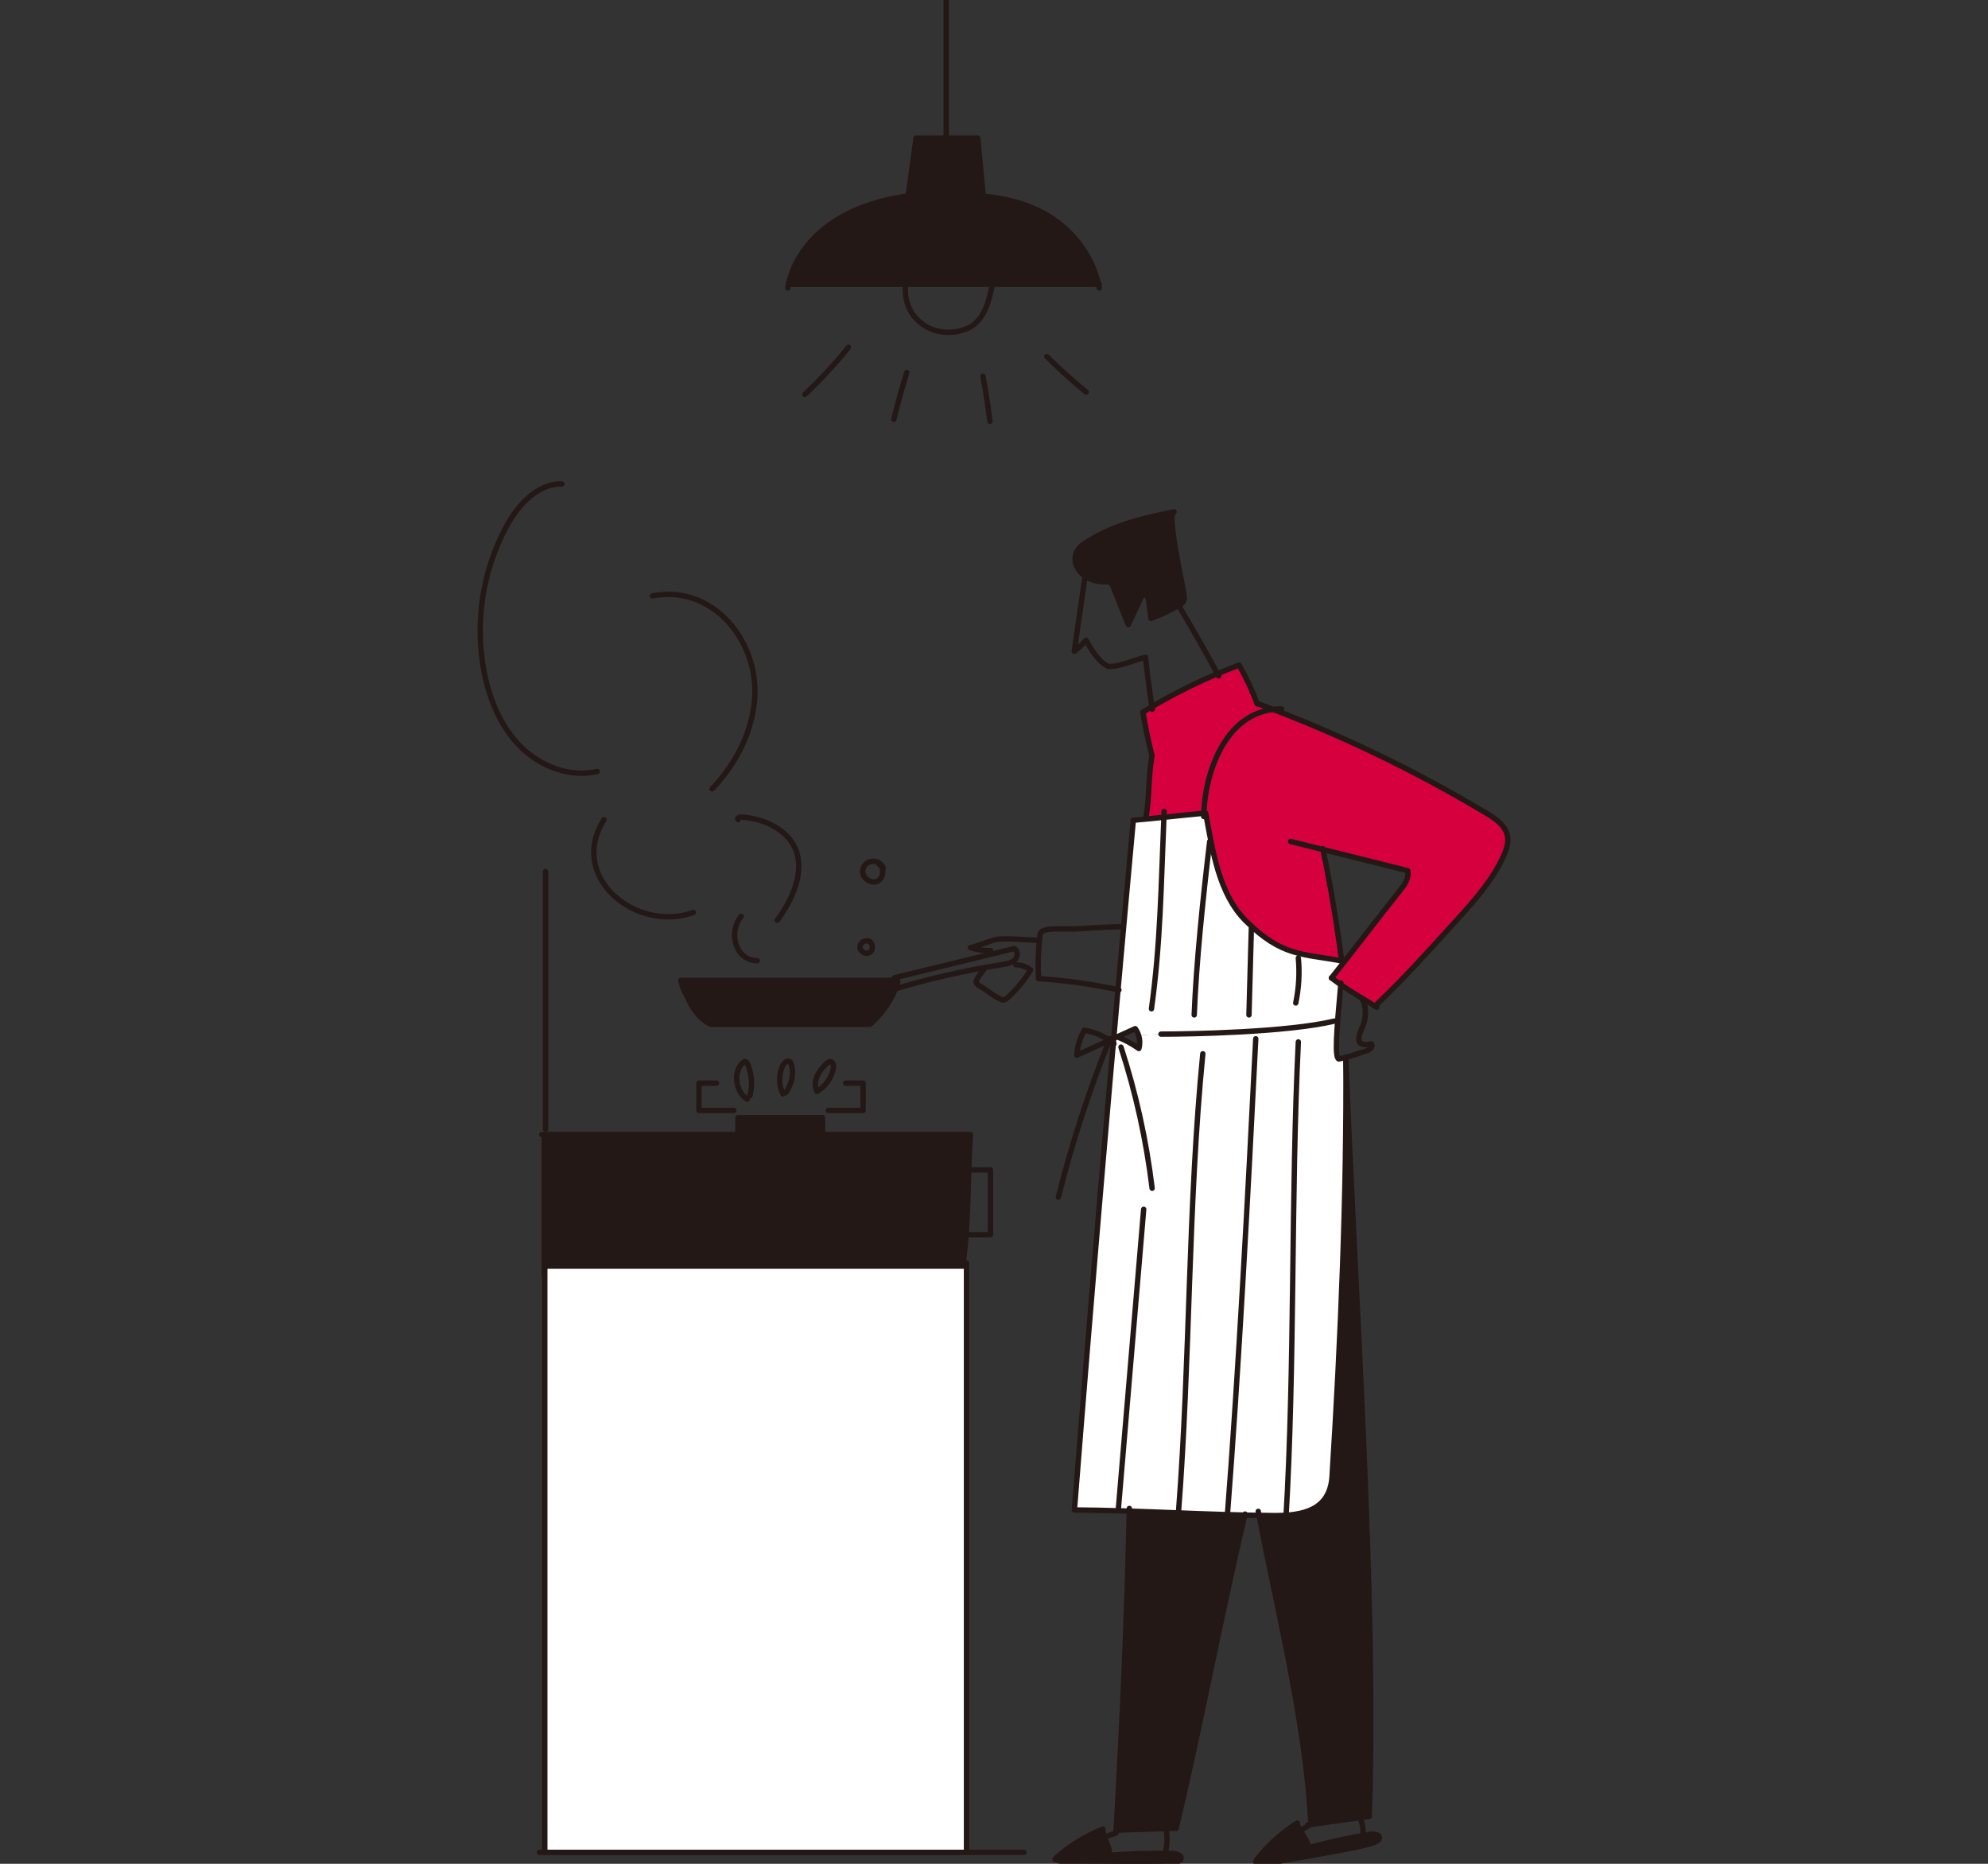 <?xml version="1.0" encoding="utf-8"?>
<!-- Generator: Adobe Illustrator 26.0.3, SVG Export Plug-In . SVG Version: 6.00 Build 0)  -->
<svg version="1.1" id="レイヤー_1" xmlns="http://www.w3.org/2000/svg" xmlns:xlink="http://www.w3.org/1999/xlink" x="0px"
	 y="0px" viewBox="0 0 240 225" style="enable-background:new 0 0 240 225;" xml:space="preserve">
<rect x="0" y="0" width="240" height="225" fill="#333333" stroke="none"/>
<style type="text/css">
	.st0{clip-path:url(#SVGID_00000007392342433680597260000003511604995098024353_);fill:#D6003F;}
	.st1{clip-path:url(#SVGID_00000007392342433680597260000003511604995098024353_);fill:#231815;}
	.st2{clip-path:url(#SVGID_00000007392342433680597260000003511604995098024353_);fill:#FFFFFF;}
	.st3{fill:none;}
	.st4{fill:none;stroke:#231815;stroke-width:0.648;stroke-linecap:round;stroke-linejoin:round;}
	.st5{fill:none;stroke:#231815;stroke-width:0.648;stroke-linejoin:round;}
	.st6{fill:#231815;}
	.st7{fill:none;stroke:#231815;stroke-width:0.648;stroke-linecap:round;stroke-linejoin:round;stroke-miterlimit:10;}
</style>
<g>
	<g>
		<defs>
			<rect id="SVGID_1_" x="65.69" y="16.69" width="116.33" height="206.93"/>
		</defs>
		<clipPath id="SVGID_00000178921435120979091760000017966008829633347470_">
			<use xlink:href="#SVGID_1_"  style="overflow:visible;"/>
		</clipPath>
		<path style="clip-path:url(#SVGID_00000178921435120979091760000017966008829633347470_);fill:#D6003F;" d="M164.42,120.5
			c-0.78-0.47-1.65-1.01-2.55-1.62c-0.38-0.26-0.76-0.53-1.13-0.83c0.47-0.59,0.97-1.22,1.47-1.86c2.22-2.83,4.68-6.03,6.76-8.63
			c0.57-0.72,1.18-1.57,0.98-2.46c-3.41-0.85-6.81-1.7-10.22-2.55c0.91,4.45,1.65,8.95,2.24,13.45h-0.08
			c-4.59-0.87-7.17-0.51-11.47-4.8c-3.31-3.3-4-8.44-4.88-13.04c-0.07,0-0.13,0.01-0.2,0.02c0.21-2.84,0.71-5.72,2.15-8.16
			c1.33-2.25,3.61-4.07,6.17-4.4c8.93,3.42,17.58,7.62,25.78,12.54c1.08,0.64,2.24,1.44,2.51,2.66c0.19,0.86-0.12,1.75-0.48,2.56
			c-1.25,2.73-3.25,5.05-5.27,7.28c-3.36,3.7-6.61,7.36-10.24,10.78C165.54,121.17,165,120.86,164.42,120.5"/>
		<path style="clip-path:url(#SVGID_00000178921435120979091760000017966008829633347470_);fill:#231815;" d="M164.19,219.42
			c-2,0.27-3.99,0.56-6,0.84c0.02-0.01,0.03-0.02,0.05-0.03c-0.57-12-4.05-25.85-6.26-37.3c0.59,0.02,1.19,0.02,1.78,0.03
			c3.54,0.03,6.78-0.65,7.04-4.71c1.03-16.37,1.78-34.17,1.66-50.6c0.91,25.51,3.8,66.12,2.81,91.63
			C164.92,219.33,164.56,219.37,164.19,219.42"/>
		<path style="clip-path:url(#SVGID_00000178921435120979091760000017966008829633347470_);fill:#FFFFFF;" d="M150.29,182.89
			c-4.76-0.1-9.28-0.33-13.96-0.47c-2.17-0.07-4.36-0.12-6.63-0.14c1.48-18.78,3.05-37.57,4.7-56.34c0.01-0.2,0.02-0.39,0.05-0.59
			c0.14-0.07,0.28-0.13,0.42-0.18c0.94,0.36,1.81,0.84,2.62,1.41c0.15-0.53,0.13-1.1-0.04-1.62l2.7-0.13
			c3.56,0,15.28-0.21,20.96-1.58l0.38,0.02c-0.22,2.91-0.23,4.42,0.13,4.56c0.28-0.05,0.57-0.12,0.85-0.2
			c0.12,16.43-0.63,34.24-1.66,50.6c-0.26,4.06-3.5,4.74-7.04,4.71c-0.6-0.01-1.2-0.01-1.78-0.03
			C151.42,182.92,150.86,182.91,150.29,182.89"/>
		<path style="clip-path:url(#SVGID_00000178921435120979091760000017966008829633347470_);fill:#FFFFFF;" d="M134.88,125.17
			c-0.14,0.05-0.28,0.12-0.42,0.19c0.16-1.96,0.34-3.91,0.51-5.87c0.22-2.52,0.45-5.05,0.69-7.57c0.38-4.3,0.77-8.6,1.16-12.9
			c0.49-0.04,1-0.09,1.52-0.14c2.3-0.22,4.79-0.5,7.01-0.69c0.07-0.01,0.13-0.02,0.2-0.02c0.87,4.59,1.57,9.74,4.88,13.04
			c4.3,4.29,6.88,3.93,11.47,4.8h0.08l0.24,0.18c-0.5,0.64-1,1.27-1.47,1.86c0.37,0.29,0.75,0.57,1.13,0.83
			c-0.15,1.71-0.28,3.18-0.37,4.4l-0.38-0.02c-5.68,1.37-17.4,1.58-20.96,1.58l-2.7,0.13c-0.09-0.27-0.22-0.54-0.4-0.78
			C136.33,124.51,135.61,124.83,134.88,125.17"/>
		<path style="clip-path:url(#SVGID_00000178921435120979091760000017966008829633347470_);fill:#D6003F;" d="M151.74,84.9
			c0.64,0.24,1.29,0.49,1.94,0.74c-2.56,0.33-4.84,2.14-6.17,4.4c-1.45,2.44-1.95,5.32-2.15,8.16c-2.22,0.19-4.71,0.47-7.01,0.69
			l-0.01-0.08c0.46-2.57,0.28-5.02,0.74-7.58c-0.44-1.73-0.81-3.48-1.1-5.25c0.36-0.22,0.73-0.45,1.1-0.65
			c2.55-1.5,5.19-2.83,7.91-3.98c0.86-0.37,1.73-0.72,2.6-1.04C150.43,81.77,151.15,83.31,151.74,84.9"/>
		<path style="clip-path:url(#SVGID_00000178921435120979091760000017966008829633347470_);fill:#231815;" d="M150.29,182.89
			c-2.84,11.91-5.46,25.92-8.3,37.82c-2.34,0.08-4.91,0.15-7.25,0.24c0.72-12.34,1.33-26.15,1.59-38.52
			C141.01,182.57,145.53,182.79,150.29,182.89"/>
		<path style="clip-path:url(#SVGID_00000178921435120979091760000017966008829633347470_);fill:#231815;" d="M131.01,69.55
			c-1.4-0.98-1.81-2.8-0.08-3.95c2.73-1.81,5.75-2.72,8.87-3.41c0.64-0.14,1.28-0.27,1.93-0.39c-0.97,0.19,1.21,9.4,1.22,10.25
			c0.01,0.2,0,0.4-0.1,0.58c-0.11,0.21-0.32,0.34-0.52,0.46c-0.01,0.01-0.02,0.01-0.03,0.01c-1.08,0.61-2.2,1.13-3.35,1.58
			c-0.09-0.72-0.17-1.44-0.27-2.15c-0.04-0.34-0.2-0.76-0.53-0.73c-0.22,0.02-0.35,0.25-0.45,0.46c-0.49,1.06-0.99,2.11-1.48,3.17
			c-0.61-1.51-1.21-3.03-1.82-4.54c-0.08-0.18-0.15-0.38-0.32-0.51c-0.22-0.16-0.52-0.14-0.79-0.14
			C132.4,70.24,131.61,69.97,131.01,69.55"/>
		<path style="clip-path:url(#SVGID_00000178921435120979091760000017966008829633347470_);fill:#231815;" d="M118.71,23.69
			c11.02,0.95,13.47,8.63,13.92,10.61H119.8h-10.49H95.19h-0.01c0.39-1.89,2.63-8.99,14.46-10.65c0.32-2.33,0.63-4.65,0.95-6.96
			h7.47L118.71,23.69z"/>
		<path style="clip-path:url(#SVGID_00000178921435120979091760000017966008829633347470_);fill:#231815;" d="M117.04,136.96
			l0.12,0.01c-0.1,1.41-0.16,2.84-0.21,4.26c-0.09,2.61-0.13,5.21-0.33,7.8c-0.09,1.15-0.2,2.3-0.36,3.45v0.37H66.13h-0.36h-0.08
			v-15.53v-0.36H89.1h10.21H117.04z"/>
		<polygon style="clip-path:url(#SVGID_00000178921435120979091760000017966008829633347470_);fill:#FFFFFF;" points="
			116.69,223.25 116.69,223.61 65.77,223.61 65.77,152.85 66.13,152.85 116.27,152.85 116.36,152.85 116.69,152.85 		"/>
		<path style="clip-path:url(#SVGID_00000178921435120979091760000017966008829633347470_);fill:#231815;" d="M108.1,119.36
			c-1.03,2.63-3.07,4.3-3.07,4.3H85.81c-1.18-0.57-2.03-1.64-2.59-2.83c-0.56-1.18-0.75-1.2-1.02-2.47h25.78h0.22l0.21,0.1
			C108.32,118.77,108.22,119.08,108.1,119.36"/>
		<polygon style="clip-path:url(#SVGID_00000178921435120979091760000017966008829633347470_);fill:#231815;" points="99.31,136.76 
			99.31,136.96 89.1,136.96 89.1,136.76 89.1,134.92 99.31,134.92 		"/>
	</g>
	<rect x="65.69" y="16.69" class="st3" width="116.33" height="206.93"/>
	<line class="st4" x1="114.23" y1="0" x2="114.23" y2="16.45"/>
	<path class="st4" d="M109.64,23.65c0.32-2.32,0.63-4.64,0.95-6.97h7.46l0.65,7.01"/>
	<path class="st4" d="M95.11,34.77c0,0,0.85-9.19,14.54-11.12"/>
	<path class="st4" d="M132.71,34.77c0,0-1.37-10.28-14.54-11.12"/>
	<line class="st4" x1="95.19" y1="34.31" x2="132.71" y2="34.31"/>
	<path class="st4" d="M109.31,34.48c-0.35,4.34,3.94,6.84,7.73,5.06c1.83-1.02,2.38-3.25,2.75-5.17"/>
	<path class="st4" d="M97.17,47.61c1.88-1.77,3.64-3.67,5.26-5.68"/>
	<path class="st4" d="M109.47,44.96c-0.58,1.87-1.1,3.75-1.56,5.66"/>
	<path class="st4" d="M118.66,45.42c0.34,1.8,0.63,3.62,0.85,5.44"/>
	<path class="st4" d="M126.38,43.05c1.51,1.5,3.1,2.93,4.75,4.28"/>
	<path class="st5" d="M139.8,62.2c-3.12,0.68-6.14,1.6-8.87,3.41c-2.47,1.64-0.6,4.65,2.36,4.62c0.52-0.06,0.96,0.11,1.11,0.65
		c0.6,1.51,1.21,3.02,1.81,4.53c0.49-1.06,0.99-2.11,1.48-3.17c0.32-0.77,0.92-0.47,0.98,0.27c0.09,0.72,0.18,1.44,0.28,2.16
		c1.16-0.45,2.29-0.98,3.38-1.6c0.42-0.19,0.69-0.56,0.63-1.03c-0.02-0.85-2.19-10.06-1.22-10.25
		C141.08,61.93,140.44,62.06,139.8,62.2z"/>
	<path class="st4" d="M131.01,69.44c-0.44,3.06-0.88,6.12-1.32,9.18c0.52-0.39,1-0.84,1.42-1.34c0.66,1.18,1.43,2.53,2.66,3.17
		c1.53,0.06,3.03-0.78,4.53-1.09c0.21,2.34,0.81,6.26,0.81,6.26"/>
	<path class="st4" d="M142.28,73.07c1.67,2.81,3.29,5.65,4.84,8.53"/>
	<path class="st4" d="M139.07,91.22c-0.44-1.73-0.81-3.48-1.1-5.25c3.68-2.26,7.58-4.16,11.62-5.68c0.86,1.5,1.59,3.07,2.19,4.69"/>
	<path class="st4" d="M145.32,98.57c0.09-5.62,2.86-13.02,9.4-12.99"/>
	<path class="st4" d="M136.82,99.02c2.76-0.23,5.97-0.62,8.73-0.86c0.87,4.59,1.57,9.75,4.88,13.04c4.3,4.28,6.87,3.93,11.47,4.79"
		/>
	<path class="st4" d="M138.33,98.8c0.45-2.56,0.29-5.02,0.74-7.58"/>
	<path class="st4" d="M136.82,99.02c-2.55,27.73-4.92,55.49-7.11,83.25"/>
	<path class="st4" d="M162.48,127.65c0.12,16.42-0.64,34.23-1.67,50.6c-0.26,4.06-3.5,4.74-7.03,4.71
		c-8.33-0.07-15.74-0.61-24.07-0.68"/>
	<path class="st4" d="M136.34,182.1c-0.26,12.46-0.87,26.4-1.6,38.84"/>
	<path class="st4" d="M150.31,182.78c-2.84,11.93-5.47,26-8.32,37.92"/>
	<path class="st4" d="M134.74,220.94c2.35-0.08,4.91-0.16,7.26-0.24"/>
	<path class="st6" d="M127.52,224.27c1.61-1.43,3.52-2.61,5.62-3.46c-0.02,1.06,0.95,2.12,0.77,3.16c2.88-0.19,4.71-0.27,7.6-0.22
		c0.5,0.01,1.2,0.24,1.05,0.64c0.03,0.76-3.79,0.62-12.53,0.54c-0.91-0.01-1.83-0.13-2.67-0.46"/>
	<path class="st4" d="M127.52,224.27c1.61-1.43,3.52-2.61,5.62-3.46c-0.02,1.06,0.95,2.12,0.77,3.16c2.88-0.19,4.71-0.27,7.6-0.22
		c0.5,0.01,1.2,0.24,1.05,0.64c0.03,0.76-3.79,0.62-12.53,0.54c-0.91-0.01-1.83-0.13-2.67-0.46"/>
	<path class="st7" d="M140.78,220.89c0.18,0.96,0.13,1.95-0.13,2.89"/>
	<path class="st7" d="M133.29,221.8c0.48-0.18,0.97-0.36,1.45-0.53"/>
	<path class="st6" d="M151.71,224.51c1.32-1.7,2.98-3.21,4.89-4.43c0.17,1.04,1.32,1.91,1.34,2.97c2.8-0.71,4.58-1.13,7.43-1.61
		c0.49-0.08,1.22,0.01,1.15,0.44c0.17,0.74-3.62,1.31-12.22,2.83c-0.89,0.16-1.83,0.21-2.71,0.04"/>
	<path class="st4" d="M151.71,224.51c1.32-1.7,2.98-3.21,4.89-4.43c0.17,1.04,1.32,1.91,1.34,2.97c2.8-0.71,4.58-1.13,7.43-1.61
		c0.49-0.08,1.22,0.01,1.15,0.44c0.17,0.74-3.62,1.31-12.22,2.83c-0.89,0.16-1.83,0.21-2.71,0.04"/>
	<path class="st7" d="M164.12,219.24c0.35,0.91,0.49,1.41,0.4,2.38"/>
	<path class="st7" d="M156.93,221.02c0.44-0.26,0.88-0.53,1.32-0.79"/>
	<path class="st4" d="M151.9,182.45c2.2,11.55,5.77,25.61,6.35,37.78"/>
	<path class="st4" d="M162.48,127.65c0.91,25.51,3.79,66.12,2.81,91.62"/>
	<path class="st4" d="M157.88,220.3c2.47-0.34,4.94-0.69,7.41-1.03"/>
	<path class="st4" d="M151.73,84.9c9.63,3.55,18.92,8,27.73,13.28c1.08,0.65,2.24,1.43,2.51,2.66c0.19,0.86-0.11,1.75-0.48,2.55
		c-1.25,2.74-3.25,5.06-5.27,7.29c-3.36,3.7-6.61,7.35-10.24,10.79"/>
	<path class="st4" d="M155.81,101.58l14.14,3.53c0.19,0.9-0.42,1.75-0.99,2.46c-2.55,3.19-5.67,7.3-8.22,10.49"/>
	<path class="st4" d="M160.73,118.05c2.05,1.58,4.23,2.74,5.49,3.55"/>
	<path class="st4" d="M164.4,120.5c0.49,0.82,0.53,1.84,0.32,2.77c-0.23,1.01-1.82,3.28,0.84,2.76c0.26,0.34-0.25,0.74-0.66,0.86
		c-1.08,0.33-2.17,0.75-3.28,0.95c-0.51-0.2-0.28-3.26,0.26-9.16"/>
	<path class="st4" d="M159.7,102.47c0.93,4.48,1.69,9,2.27,13.55"/>
	<path class="st4" d="M134.48,126c-1.02-0.85-2.26-1.42-3.57-1.63c-0.53,0.92-0.84,1.95-0.92,3.01c2.35-1.07,4.71-2.13,7.06-3.2
		c0.5,0.68,0.67,1.59,0.44,2.4c-0.83-0.58-1.72-1.07-2.67-1.43"/>
	<path class="st4" d="M140.16,124.84c3.55,0,15.27-0.21,20.96-1.58"/>
	<path class="st4" d="M133.99,125.4c-2.51,6.22-4.59,12.61-6.22,19.12"/>
	<path class="st4" d="M135.33,126.41c1.8,5.54,3.06,11.26,3.76,17.04"/>
	<line class="st4" x1="65.41" y1="136.96" x2="117.04" y2="136.96"/>
	<path class="st4" d="M117.16,136.97c-0.37,5.19-0.16,10.36-0.89,15.51"/>
	<line class="st4" x1="65.7" y1="137.32" x2="65.7" y2="153.93"/>
	<line class="st4" x1="66.13" y1="152.85" x2="116.36" y2="152.85"/>
	<line class="st4" x1="116.68" y1="152.47" x2="116.68" y2="223.26"/>
	<line class="st4" x1="65.13" y1="223.62" x2="123.63" y2="223.62"/>
	<line class="st4" x1="65.77" y1="152.85" x2="65.77" y2="223.62"/>
	<polyline class="st4" points="117.16,141.23 119.57,141.23 119.57,149.06 117.04,149.06 	"/>
	<line class="st4" x1="65.86" y1="105.22" x2="65.86" y2="136.33"/>
	<polyline class="st4" points="89.09,136.76 89.09,134.93 99.3,134.93 99.3,136.76 	"/>
	<path class="st4" d="M90.21,132.7c-1.46-0.9-1.81-3.59-0.31-4.56c0.18-0.01,0.3,0.18,0.37,0.35c0.5,1.19,0.59,2.54,0.26,3.79"/>
	<path class="st4" d="M94.52,132.06c-0.52-1.05-0.53-2.35-0.03-3.41c0.17-0.36,0.61-0.73,0.9-0.47c0.59,1.15,0.2,2.71-0.53,3.73"/>
	<path class="st4" d="M98.62,131.73c-0.57-1.14,0.23-2.51,1.18-3.35c0.13-0.11,0.28-0.23,0.45-0.22c0.34,0.03,0.42,0.5,0.35,0.84
		c-0.23,1.14-0.96,2.17-1.97,2.76"/>
	<polyline class="st4" points="86.5,130.76 84.38,130.76 84.38,134.05 88.59,134.05 	"/>
	<polyline class="st4" points="102.09,130.76 104.2,130.76 104.2,134.05 100,134.05 	"/>
	<line class="st4" x1="82.2" y1="118.36" x2="108.19" y2="118.36"/>
	<path class="st4" d="M82.2,118.36c0.27,1.28,0.47,1.3,1.02,2.48c0.55,1.18,1.42,2.26,2.59,2.82h19.22c0,0,2.5-2.04,3.37-5.2"/>
	<path class="st4" d="M107.98,118.04c4.82-1.18,9.64-2.35,14.47-3.53c0.48,0.24,0.44,1,0.06,1.37c-0.38,0.38-0.95,0.47-1.48,0.56
		c-4.6,0.72-9.16,1.77-13.62,3.13"/>
	<path class="st4" d="M125.17,113.5c-1.55-0.04-3.18-0.24-4.72-0.12c-0.53,0.04-3.12,1.07-3.29,1.01c0.77,0.27,1.6,0.39,2.42,0.36"
		/>
	<path class="st4" d="M118.83,116.91c-0.3,0.55-0.89,1.04-1,1.66c0.03,0.18,0.19,0.29,0.34,0.39c0.98,0.55,1.85,1.39,2.9,1.76
		c0.24,0,0.45-0.17,0.63-0.33c1.06-0.97,1.98-2.09,2.72-3.31c-0.52-0.38-1.15-0.6-1.79-0.61"/>
	<path class="st4" d="M135.08,119.51c-3.19-0.7-6.44-1.16-9.71-1.37c-0.08-1.73-0.03-3.46,0.17-5.17c0.02-0.19,0.06-0.4,0.22-0.51
		c0.79-0.53,3.28-0.26,4.21-0.33c1.77-0.12,3.54-0.21,5.31-0.25"/>
	<path class="st4" d="M72.92,98.95c-4.42,6.97,3.94,13.68,10.79,11.2"/>
	<path class="st4" d="M78.77,71.94c7.86-1.51,13.59,6.5,12.15,13.83c-0.58,3.57-2.46,6.84-4.95,9.46"/>
	<path class="st4" d="M89.11,98.95c-0.2-0.08,0.1-0.34,0.31-0.32c1.44,0.1,2.89,0.45,4.13,1.19c4.61,2.72,2.91,7.76,0.28,11.28"/>
	<path class="st4" d="M89.48,110.62c-1.57,1.88-0.76,5.31,1.93,5.36"/>
	<path class="st4" d="M106.63,104.81c-0.45-1.28-2.37-1.03-2.48,0.32c-0.07,0.87,0.98,1.61,1.77,1.25c0.79-0.37,0.88-1.68,0.14-2.13
		"/>
	<path class="st4" d="M104.96,113.65c0.47,0.26,0.48,1.06,0.02,1.34c-0.46,0.28-1.16-0.11-1.17-0.65
		C103.8,113.8,104.48,113.39,104.96,113.65"/>
	<path class="st4" d="M138.07,145.99c-1.02,12.03-2.04,24.06-3.05,36.09"/>
	<path class="st4" d="M145.21,127.21c-1.8,18.39-1.51,36.82-2.93,55.24"/>
	<path class="st4" d="M151.6,125.4c-0.96,19.12-2.04,39.7-3.47,58.11"/>
	<path class="st4" d="M156.74,125.78c-0.9,18.41-0.4,39.35-1.51,57.75"/>
	<path class="st4" d="M140.54,97.96c-0.38,9.12-0.44,15.93-1.53,23.82"/>
	<path class="st4" d="M146.04,101.59c-0.84,7.05-1.62,14.66-1.87,20.93"/>
	<path class="st4" d="M151.07,112.05c-0.1,3.49-0.2,6.98-0.29,10.47"/>
	<path class="st4" d="M156.74,115.66c0.17,1.81,0.06,3.64-0.31,5.42"/>
	<path class="st7" d="M67.83,58.42c-3-0.05-5.34,2.59-6.75,5.24c-2.84,5.31-3.79,11.62-2.62,17.53c0.66,3.31,2.01,6.58,4.4,8.96
		c2.4,2.38,5.95,3.75,9.24,2.98"/>
</g>
</svg>
